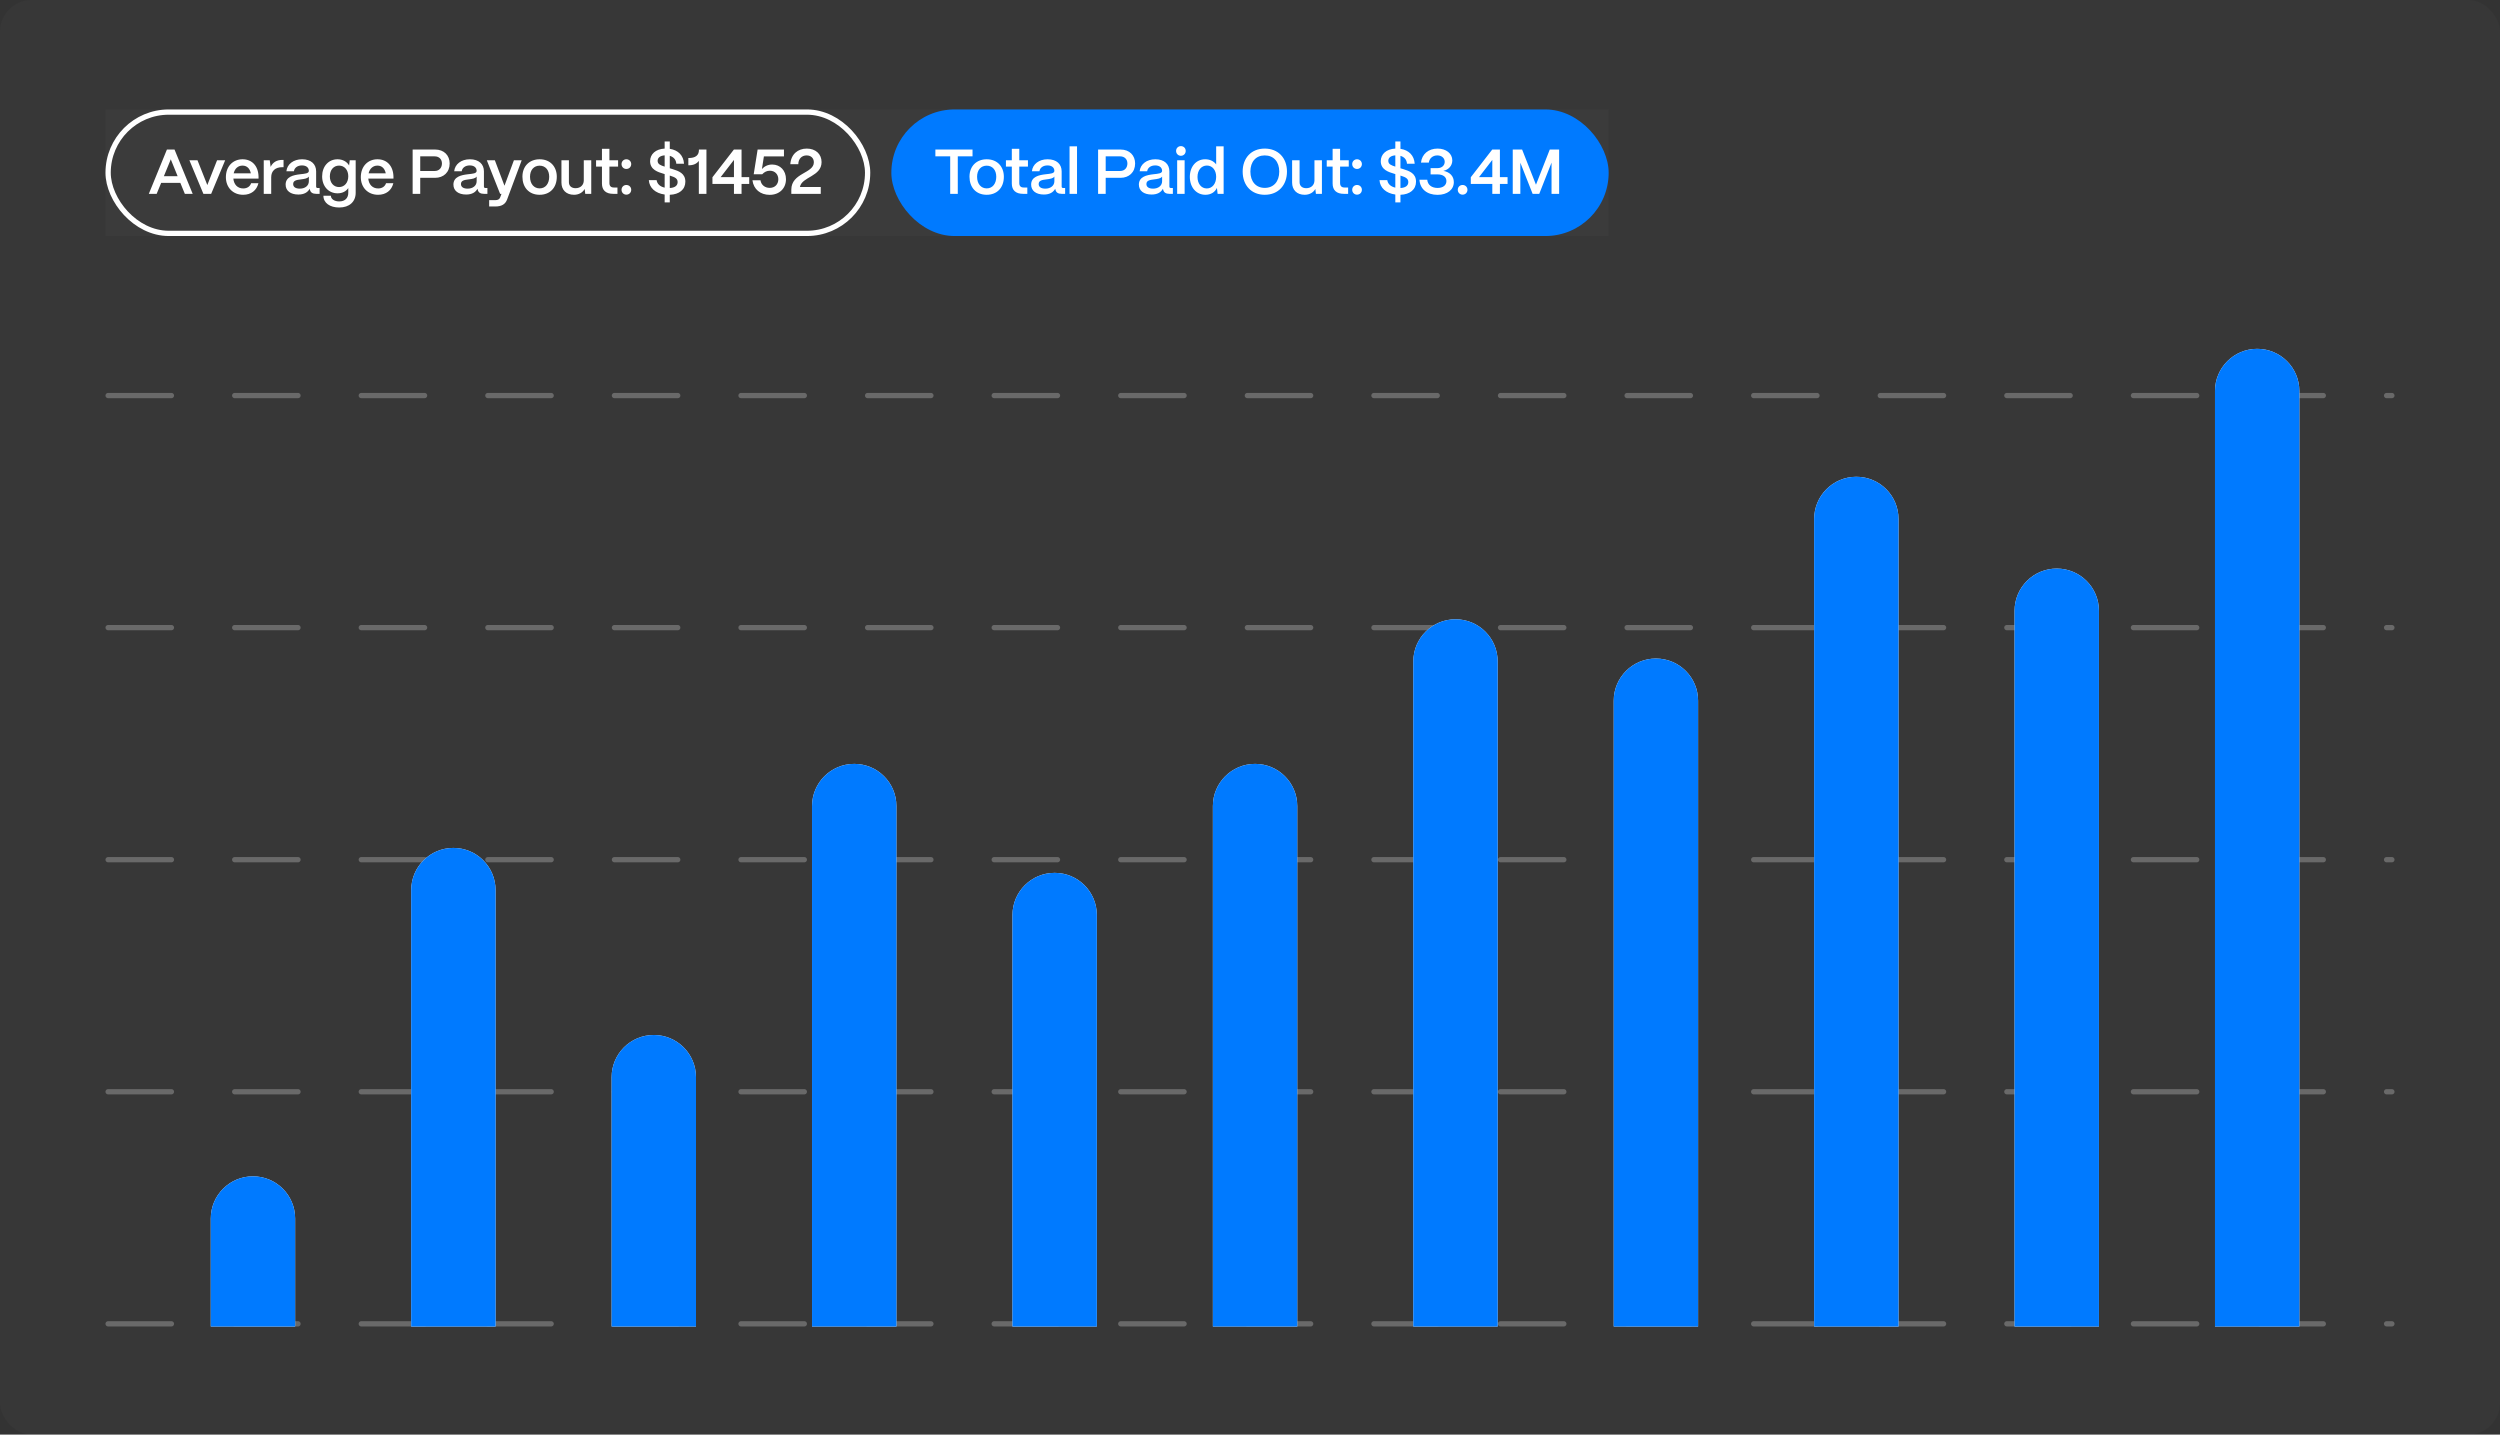 <svg width="474" height="272" viewBox="0 0 474 272" fill="none" xmlns="http://www.w3.org/2000/svg">
<rect x="0" y="0" width="474" height="272" fill="#333333" stroke="none"/>
<rect width="474" height="272" rx="6" fill="white" fill-opacity="0.02"/>
<line x1="20.5" y1="74.997" x2="453.5" y2="74.997" stroke="white" stroke-opacity="0.25" stroke-linecap="round" stroke-dasharray="12 12"/>
<line x1="20.5" y1="118.997" x2="453.5" y2="118.997" stroke="white" stroke-opacity="0.25" stroke-linecap="round" stroke-dasharray="12 12"/>
<line x1="20.5" y1="162.997" x2="453.5" y2="162.997" stroke="white" stroke-opacity="0.25" stroke-linecap="round" stroke-dasharray="12 12"/>
<line x1="20.5" y1="206.997" x2="453.5" y2="206.997" stroke="white" stroke-opacity="0.25" stroke-linecap="round" stroke-dasharray="12 12"/>
<line x1="20.5" y1="250.997" x2="453.5" y2="250.997" stroke="white" stroke-opacity="0.25" stroke-linecap="round" stroke-dasharray="12 12"/>
<path d="M39.961 231.032C39.961 226.614 43.543 223.032 47.961 223.032V223.032C52.379 223.032 55.961 226.614 55.961 231.032V251.508H39.961V231.032Z" fill="#F5F5F7"/>
<path d="M39.961 231.032C39.961 226.614 43.543 223.032 47.961 223.032V223.032C52.379 223.032 55.961 226.614 55.961 231.032V251.508H39.961V231.032Z" fill="#007AFF"/>
<path d="M77.961 168.766C77.961 164.347 81.543 160.766 85.961 160.766V160.766C90.379 160.766 93.961 164.347 93.961 168.766V251.508H77.961V168.766Z" fill="#F5F5F7"/>
<path d="M77.961 168.766C77.961 164.347 81.543 160.766 85.961 160.766V160.766C90.379 160.766 93.961 164.347 93.961 168.766V251.508H77.961V168.766Z" fill="#007AFF"/>
<path d="M115.961 204.234C115.961 199.816 119.543 196.234 123.961 196.234V196.234C128.379 196.234 131.961 199.816 131.961 204.234V251.508H115.961V204.234Z" fill="#F5F5F7"/>
<path d="M115.961 204.234C115.961 199.816 119.543 196.234 123.961 196.234V196.234C128.379 196.234 131.961 199.816 131.961 204.234V251.508H115.961V204.234Z" fill="#007AFF"/>
<path d="M153.961 152.833C153.961 148.415 157.543 144.833 161.961 144.833V144.833C166.379 144.833 169.961 148.415 169.961 152.833V251.508H153.961V152.833Z" fill="#F5F5F7"/>
<path d="M153.961 152.833C153.961 148.415 157.543 144.833 161.961 144.833V144.833C166.379 144.833 169.961 148.415 169.961 152.833V251.508H153.961V152.833Z" fill="#007AFF"/>
<path d="M191.961 173.495C191.961 169.077 195.543 165.495 199.961 165.495V165.495C204.379 165.495 207.961 169.077 207.961 173.495V251.508H191.961V173.495Z" fill="#F5F5F7"/>
<path d="M191.961 173.495C191.961 169.077 195.543 165.495 199.961 165.495V165.495C204.379 165.495 207.961 169.077 207.961 173.495V251.508H191.961V173.495Z" fill="#007AFF"/>
<path d="M229.961 152.833C229.961 148.415 233.543 144.833 237.961 144.833V144.833C242.379 144.833 245.961 148.415 245.961 152.833V251.508H229.961V152.833Z" fill="#F5F5F7"/>
<path d="M229.961 152.833C229.961 148.415 233.543 144.833 237.961 144.833V144.833C242.379 144.833 245.961 148.415 245.961 152.833V251.508H229.961V152.833Z" fill="#007AFF"/>
<path d="M267.961 125.416C267.961 120.997 271.543 117.416 275.961 117.416V117.416C280.379 117.416 283.961 120.997 283.961 125.416V251.508H267.961V125.416Z" fill="#F5F5F7"/>
<path d="M267.961 125.416C267.961 120.997 271.543 117.416 275.961 117.416V117.416C280.379 117.416 283.961 120.997 283.961 125.416V251.508H267.961V125.416Z" fill="#007AFF"/>
<path d="M305.961 132.858C305.961 128.44 309.543 124.858 313.961 124.858V124.858C318.379 124.858 321.961 128.44 321.961 132.858V251.508H305.961V132.858Z" fill="#F5F5F7"/>
<path d="M305.961 132.858C305.961 128.44 309.543 124.858 313.961 124.858V124.858C318.379 124.858 321.961 128.44 321.961 132.858V251.508H305.961V132.858Z" fill="#007AFF"/>
<path d="M343.961 98.398C343.961 93.98 347.543 90.398 351.961 90.398V90.398C356.379 90.398 359.961 93.98 359.961 98.398V251.508H343.961V98.398Z" fill="#F5F5F7"/>
<path d="M343.961 98.398C343.961 93.98 347.543 90.398 351.961 90.398V90.398C356.379 90.398 359.961 93.98 359.961 98.398V251.508H343.961V98.398Z" fill="#007AFF"/>
<path d="M381.961 115.8C381.961 111.382 385.543 107.8 389.961 107.8V107.8C394.379 107.8 397.961 111.382 397.961 115.8V251.508H381.961V115.8Z" fill="#F5F5F7"/>
<path d="M381.961 115.8C381.961 111.382 385.543 107.8 389.961 107.8V107.8C394.379 107.8 397.961 111.382 397.961 115.8V251.508H381.961V115.8Z" fill="#007AFF"/>
<path d="M419.961 74.139C419.961 69.72 423.543 66.139 427.961 66.139V66.139C432.379 66.139 435.961 69.72 435.961 74.139V251.508H419.961V74.139Z" fill="#F5F5F7"/>
<path d="M419.961 74.139C419.961 69.72 423.543 66.139 427.961 66.139V66.139C432.379 66.139 435.961 69.72 435.961 74.139V251.508H419.961V74.139Z" fill="#007AFF"/>
<rect width="285" height="24" transform="translate(20 20.75)" fill="white" fill-opacity="0.02"/>
<rect x="20.5" y="21.25" width="144" height="23" rx="11.5" stroke="white"/>
<path d="M29.704 36.751H28.216L31.648 28.351H33.088L36.532 36.751H35.044L34.192 34.675H30.556L29.704 36.751ZM32.38 30.21L31.072 33.403H33.676L32.38 30.21ZM40.039 36.751H38.563L35.911 30.39H37.447L39.307 35.083L41.155 30.39H42.691L40.039 36.751ZM46.104 36.931C44.16 36.931 42.828 35.538 42.828 33.594C42.828 31.494 44.208 30.198 45.984 30.198C47.784 30.198 48.984 31.459 49.02 33.523V33.858H44.244C44.34 34.974 45.036 35.73 46.116 35.73C46.848 35.73 47.4 35.37 47.616 34.734H48.996C48.672 36.102 47.604 36.931 46.104 36.931ZM44.304 32.862H47.556C47.376 31.951 46.812 31.398 45.984 31.398C45.144 31.398 44.52 31.951 44.304 32.862ZM51.42 36.751H50.005V30.39H51.145L51.312 31.639C51.721 30.774 52.465 30.319 53.52 30.319H53.761V31.698H53.52C52.2 31.698 51.42 32.407 51.42 33.606V36.751ZM56.567 36.883C55.103 36.883 54.143 36.175 54.155 34.986C54.167 33.498 55.643 33.187 56.879 33.042C57.839 32.934 58.547 32.898 58.559 32.395C58.547 31.77 58.067 31.363 57.251 31.363C56.411 31.363 55.811 31.819 55.727 32.478H54.299C54.431 31.134 55.631 30.198 57.275 30.198C58.991 30.198 59.939 31.134 59.939 32.49V35.37C59.939 35.55 60.035 35.647 60.251 35.647H60.599V36.751H59.927C59.279 36.751 58.883 36.486 58.775 36.007C58.751 35.947 58.727 35.862 58.715 35.791C58.343 36.474 57.647 36.883 56.567 36.883ZM56.855 35.767C57.827 35.767 58.559 35.215 58.559 34.362V33.474C58.319 33.846 57.707 33.931 57.035 34.014C56.243 34.111 55.583 34.218 55.583 34.891C55.583 35.443 56.027 35.767 56.855 35.767ZM64.317 39.343C62.541 39.343 61.317 38.478 61.317 37.111H62.733C62.733 37.711 63.369 38.191 64.317 38.191C65.445 38.191 66.033 37.519 66.033 36.559V35.658C65.625 36.27 64.917 36.654 64.005 36.654C62.301 36.654 61.077 35.334 61.077 33.438C61.077 31.53 62.301 30.198 63.993 30.198C64.989 30.198 65.793 30.666 66.189 31.375L66.309 30.39H67.437V36.559C67.437 38.239 66.249 39.343 64.317 39.343ZM64.281 35.467C65.313 35.467 66.033 34.627 66.033 33.426C66.033 32.227 65.313 31.398 64.281 31.398C63.249 31.398 62.541 32.227 62.541 33.438C62.541 34.639 63.249 35.467 64.281 35.467ZM71.686 36.931C69.742 36.931 68.41 35.538 68.41 33.594C68.41 31.494 69.79 30.198 71.566 30.198C73.366 30.198 74.566 31.459 74.602 33.523V33.858H69.826C69.922 34.974 70.618 35.73 71.698 35.73C72.43 35.73 72.982 35.37 73.198 34.734H74.578C74.254 36.102 73.186 36.931 71.686 36.931ZM69.886 32.862H73.138C72.958 31.951 72.394 31.398 71.566 31.398C70.726 31.398 70.102 31.951 69.886 32.862ZM79.676 36.751H78.236V28.351H82.496C84.212 28.351 85.256 29.491 85.256 30.991C85.256 32.682 84.08 33.715 82.496 33.715H79.676V36.751ZM79.676 29.646V32.419H82.424C83.324 32.419 83.792 31.747 83.792 30.991C83.792 30.198 83.252 29.646 82.424 29.646H79.676ZM88.381 36.883C86.917 36.883 85.957 36.175 85.969 34.986C85.981 33.498 87.457 33.187 88.693 33.042C89.653 32.934 90.361 32.898 90.373 32.395C90.361 31.77 89.881 31.363 89.065 31.363C88.225 31.363 87.625 31.819 87.541 32.478H86.113C86.245 31.134 87.445 30.198 89.089 30.198C90.805 30.198 91.753 31.134 91.753 32.49V35.37C91.753 35.55 91.849 35.647 92.065 35.647H92.413V36.751H91.741C91.093 36.751 90.697 36.486 90.589 36.007C90.565 35.947 90.541 35.862 90.529 35.791C90.157 36.474 89.461 36.883 88.381 36.883ZM88.669 35.767C89.641 35.767 90.373 35.215 90.373 34.362V33.474C90.133 33.846 89.521 33.931 88.849 34.014C88.057 34.111 87.397 34.218 87.397 34.891C87.397 35.443 87.841 35.767 88.669 35.767ZM93.896 39.151H92.744V37.95H93.896C94.424 37.95 94.712 37.758 94.832 37.422L95.084 36.751H94.82L92.3 30.39H93.824L95.648 35.215L97.436 30.39H98.912L96.14 37.843C95.816 38.694 95.144 39.151 93.896 39.151ZM102.316 36.931C100.252 36.931 99.052 35.478 99.052 33.511C99.052 31.434 100.456 30.198 102.316 30.198C104.368 30.198 105.568 31.639 105.568 33.511C105.568 35.658 104.212 36.931 102.316 36.931ZM102.316 35.718C103.456 35.718 104.128 34.782 104.128 33.511C104.128 32.251 103.42 31.41 102.316 31.41C101.212 31.41 100.492 32.251 100.492 33.511C100.492 34.903 101.272 35.718 102.316 35.718ZM108.837 36.931C107.325 36.931 106.449 35.983 106.449 34.602V30.39H107.865V34.542C107.865 35.263 108.369 35.682 109.125 35.682C110.097 35.682 110.673 35.047 110.685 34.23V30.39H112.101V36.751H110.961L110.853 35.827C110.481 36.511 109.725 36.931 108.837 36.931ZM117.07 36.751H116.254C114.874 36.751 114.13 36.066 114.13 34.806V31.59H113.014V30.39H114.13V28.218H115.546V30.39H117.19V31.59H115.546V34.711C115.546 35.251 115.822 35.55 116.35 35.55H117.07V36.751ZM118.754 32.035C118.238 32.035 117.842 31.639 117.842 31.11C117.842 30.595 118.238 30.198 118.754 30.198C119.282 30.198 119.678 30.595 119.678 31.11C119.678 31.639 119.282 32.035 118.754 32.035ZM118.754 36.907C118.238 36.907 117.842 36.511 117.842 35.983C117.842 35.467 118.238 35.071 118.754 35.071C119.282 35.071 119.678 35.467 119.678 35.983C119.678 36.511 119.282 36.907 118.754 36.907ZM129.942 34.447C129.942 35.922 128.802 36.87 126.99 36.931V38.37H126.018V36.883C124.254 36.642 123.114 35.623 123.018 34.158H124.494C124.602 34.879 125.142 35.383 126.018 35.575V33.007L125.778 32.934C124.794 32.635 123.258 32.203 123.258 30.558C123.258 29.238 124.302 28.255 126.018 28.171V26.826H126.99V28.218C128.598 28.459 129.594 29.491 129.69 31.038H128.226C128.178 30.306 127.758 29.767 126.99 29.55V31.902L127.506 32.059C128.694 32.431 129.942 32.862 129.942 34.447ZM124.686 30.486C124.686 31.159 125.298 31.363 126.018 31.59V29.454C125.202 29.515 124.686 29.887 124.686 30.486ZM126.99 33.294V35.647C127.962 35.599 128.478 35.191 128.478 34.519C128.478 33.858 127.962 33.594 127.146 33.343L126.99 33.294ZM133.941 36.751H132.501V30.498C132.105 31.05 131.469 31.338 130.605 31.338H130.509V29.959H130.605C131.853 29.959 132.513 29.442 132.513 28.471V28.351H133.941V36.751ZM140.599 36.751H139.159V34.879H135.079V33.606L139.147 28.351H140.599V33.583H142.051V34.879H140.599V36.751ZM139.159 30.319L136.639 33.583H139.159V30.319ZM145.926 36.943C144.174 36.943 142.878 35.886 142.662 34.182H144.186C144.318 35.059 145.026 35.623 145.938 35.623C146.958 35.623 147.57 34.903 147.57 33.99C147.57 33.102 146.97 32.37 145.962 32.37C145.41 32.37 144.942 32.587 144.51 33.042H142.902L143.646 28.351H148.638V29.659H144.834L144.462 32.047C144.918 31.543 145.578 31.195 146.406 31.195C147.942 31.195 149.022 32.346 149.022 33.978C149.022 35.73 147.762 36.943 145.926 36.943ZM155.77 30.727C155.77 33.498 152.014 33.498 151.666 35.455H155.614V36.751H150.034V35.959C150.034 32.742 154.306 32.898 154.306 30.774C154.306 29.994 153.766 29.466 152.938 29.466C152.062 29.466 151.378 30.055 151.354 31.134H149.842C149.974 29.238 151.27 28.171 152.962 28.171C154.642 28.171 155.77 29.203 155.77 30.727Z" fill="white"/>
<rect x="169" y="20.75" width="136" height="24" rx="12" fill="#007AFF"/>
<path d="M181.596 36.751H180.156V29.646H177.348V28.351H184.392V29.646H181.596V36.751ZM187.079 36.931C185.015 36.931 183.815 35.478 183.815 33.511C183.815 31.434 185.219 30.198 187.079 30.198C189.131 30.198 190.331 31.639 190.331 33.511C190.331 35.658 188.975 36.931 187.079 36.931ZM187.079 35.718C188.219 35.718 188.891 34.782 188.891 33.511C188.891 32.251 188.183 31.41 187.079 31.41C185.975 31.41 185.255 32.251 185.255 33.511C185.255 34.903 186.035 35.718 187.079 35.718ZM194.78 36.751H193.964C192.584 36.751 191.84 36.066 191.84 34.806V31.59H190.724V30.39H191.84V28.218H193.256V30.39H194.9V31.59H193.256V34.711C193.256 35.251 193.532 35.55 194.06 35.55H194.78V36.751ZM197.917 36.883C196.453 36.883 195.493 36.175 195.505 34.986C195.517 33.498 196.993 33.187 198.229 33.042C199.189 32.934 199.897 32.898 199.909 32.395C199.897 31.77 199.417 31.363 198.601 31.363C197.761 31.363 197.161 31.819 197.077 32.478H195.649C195.781 31.134 196.981 30.198 198.625 30.198C200.341 30.198 201.289 31.134 201.289 32.49V35.37C201.289 35.55 201.385 35.647 201.601 35.647H201.949V36.751H201.277C200.629 36.751 200.233 36.486 200.125 36.007C200.101 35.947 200.077 35.862 200.065 35.791C199.693 36.474 198.997 36.883 197.917 36.883ZM198.205 35.767C199.177 35.767 199.909 35.215 199.909 34.362V33.474C199.669 33.846 199.057 33.931 198.385 34.014C197.593 34.111 196.933 34.218 196.933 34.891C196.933 35.443 197.377 35.767 198.205 35.767ZM204.203 36.751H202.787V27.75H204.203V36.751ZM209.639 36.751H208.199V28.351H212.459C214.175 28.351 215.219 29.491 215.219 30.991C215.219 32.682 214.043 33.715 212.459 33.715H209.639V36.751ZM209.639 29.646V32.419H212.387C213.287 32.419 213.755 31.747 213.755 30.991C213.755 30.198 213.215 29.646 212.387 29.646H209.639ZM218.343 36.883C216.879 36.883 215.919 36.175 215.931 34.986C215.943 33.498 217.419 33.187 218.655 33.042C219.615 32.934 220.323 32.898 220.335 32.395C220.323 31.77 219.843 31.363 219.027 31.363C218.187 31.363 217.587 31.819 217.503 32.478H216.075C216.207 31.134 217.407 30.198 219.051 30.198C220.767 30.198 221.715 31.134 221.715 32.49V35.37C221.715 35.55 221.811 35.647 222.027 35.647H222.375V36.751H221.703C221.055 36.751 220.659 36.486 220.551 36.007C220.527 35.947 220.503 35.862 220.491 35.791C220.119 36.474 219.423 36.883 218.343 36.883ZM218.631 35.767C219.603 35.767 220.335 35.215 220.335 34.362V33.474C220.095 33.846 219.483 33.931 218.811 34.014C218.019 34.111 217.359 34.218 217.359 34.891C217.359 35.443 217.803 35.767 218.631 35.767ZM223.898 29.538C223.382 29.538 222.986 29.131 222.986 28.614C222.986 28.099 223.382 27.703 223.898 27.703C224.426 27.703 224.81 28.099 224.81 28.614C224.81 29.131 224.426 29.538 223.898 29.538ZM224.606 36.751H223.19V30.39H224.606V36.751ZM228.545 36.931C226.829 36.931 225.593 35.538 225.593 33.535C225.593 31.567 226.805 30.198 228.497 30.198C229.397 30.198 230.141 30.57 230.585 31.171V27.75H232.001V36.751H230.861L230.729 35.623C230.369 36.426 229.577 36.931 228.545 36.931ZM228.809 35.73C229.853 35.73 230.585 34.819 230.585 33.523C230.585 32.263 229.865 31.387 228.833 31.387C227.777 31.387 227.045 32.275 227.045 33.547C227.045 34.831 227.765 35.73 228.809 35.73ZM239.798 36.931C237.314 36.931 235.61 35.203 235.61 32.526C235.61 29.983 237.218 28.171 239.798 28.171C242.294 28.171 244.01 29.887 244.01 32.526C244.01 35.094 242.39 36.931 239.798 36.931ZM239.798 35.623C241.478 35.623 242.546 34.422 242.546 32.526C242.546 30.654 241.478 29.466 239.798 29.466C238.13 29.466 237.074 30.654 237.074 32.526C237.074 34.422 238.13 35.623 239.798 35.623ZM247.372 36.931C245.86 36.931 244.984 35.983 244.984 34.602V30.39H246.4V34.542C246.4 35.263 246.904 35.682 247.66 35.682C248.632 35.682 249.208 35.047 249.22 34.23V30.39H250.636V36.751H249.496L249.388 35.827C249.016 36.511 248.26 36.931 247.372 36.931ZM255.605 36.751H254.789C253.409 36.751 252.665 36.066 252.665 34.806V31.59H251.549V30.39H252.665V28.218H254.081V30.39H255.725V31.59H254.081V34.711C254.081 35.251 254.357 35.55 254.885 35.55H255.605V36.751ZM257.29 32.035C256.774 32.035 256.378 31.639 256.378 31.11C256.378 30.595 256.774 30.198 257.29 30.198C257.818 30.198 258.214 30.595 258.214 31.11C258.214 31.639 257.818 32.035 257.29 32.035ZM257.29 36.907C256.774 36.907 256.378 36.511 256.378 35.983C256.378 35.467 256.774 35.071 257.29 35.071C257.818 35.071 258.214 35.467 258.214 35.983C258.214 36.511 257.818 36.907 257.29 36.907ZM268.477 34.447C268.477 35.922 267.337 36.87 265.525 36.931V38.37H264.553V36.883C262.789 36.642 261.649 35.623 261.553 34.158H263.029C263.137 34.879 263.677 35.383 264.553 35.575V33.007L264.313 32.934C263.329 32.635 261.793 32.203 261.793 30.558C261.793 29.238 262.837 28.255 264.553 28.171V26.826H265.525V28.218C267.133 28.459 268.129 29.491 268.225 31.038H266.761C266.713 30.306 266.293 29.767 265.525 29.55V31.902L266.041 32.059C267.229 32.431 268.477 32.862 268.477 34.447ZM263.221 30.486C263.221 31.159 263.833 31.363 264.553 31.59V29.454C263.737 29.515 263.221 29.887 263.221 30.486ZM265.525 33.294V35.647C266.497 35.599 267.013 35.191 267.013 34.519C267.013 33.858 266.497 33.594 265.681 33.343L265.525 33.294ZM272.561 36.943C270.581 36.943 269.225 35.85 269.129 34.075H270.605C270.689 35.047 271.445 35.635 272.561 35.635C273.593 35.635 274.241 35.118 274.241 34.327C274.241 33.547 273.605 33.066 272.549 33.066H271.241V31.878H272.549C273.401 31.878 273.917 31.338 273.917 30.678C273.917 29.983 273.353 29.466 272.513 29.466C271.661 29.466 271.013 30.006 270.905 30.834H269.417C269.585 29.227 270.833 28.171 272.561 28.171C274.193 28.171 275.357 29.107 275.357 30.415C275.357 31.41 274.673 32.178 273.665 32.395C274.901 32.623 275.645 33.414 275.645 34.531C275.645 35.959 274.421 36.943 272.561 36.943ZM277.306 36.907C276.79 36.907 276.394 36.511 276.394 35.983C276.394 35.467 276.79 35.071 277.306 35.071C277.834 35.071 278.23 35.467 278.23 35.983C278.23 36.511 277.834 36.907 277.306 36.907ZM284.382 36.751H282.942V34.879H278.862V33.606L282.93 28.351H284.382V33.583H285.834V34.879H284.382V36.751ZM282.942 30.319L280.422 33.583H282.942V30.319ZM288.256 36.751H286.816V28.351H288.592L291.22 35.023L293.836 28.351H295.612V36.751H294.172V30.834L291.844 36.751H290.584L288.256 30.846V36.751Z" fill="white"/>
</svg>

